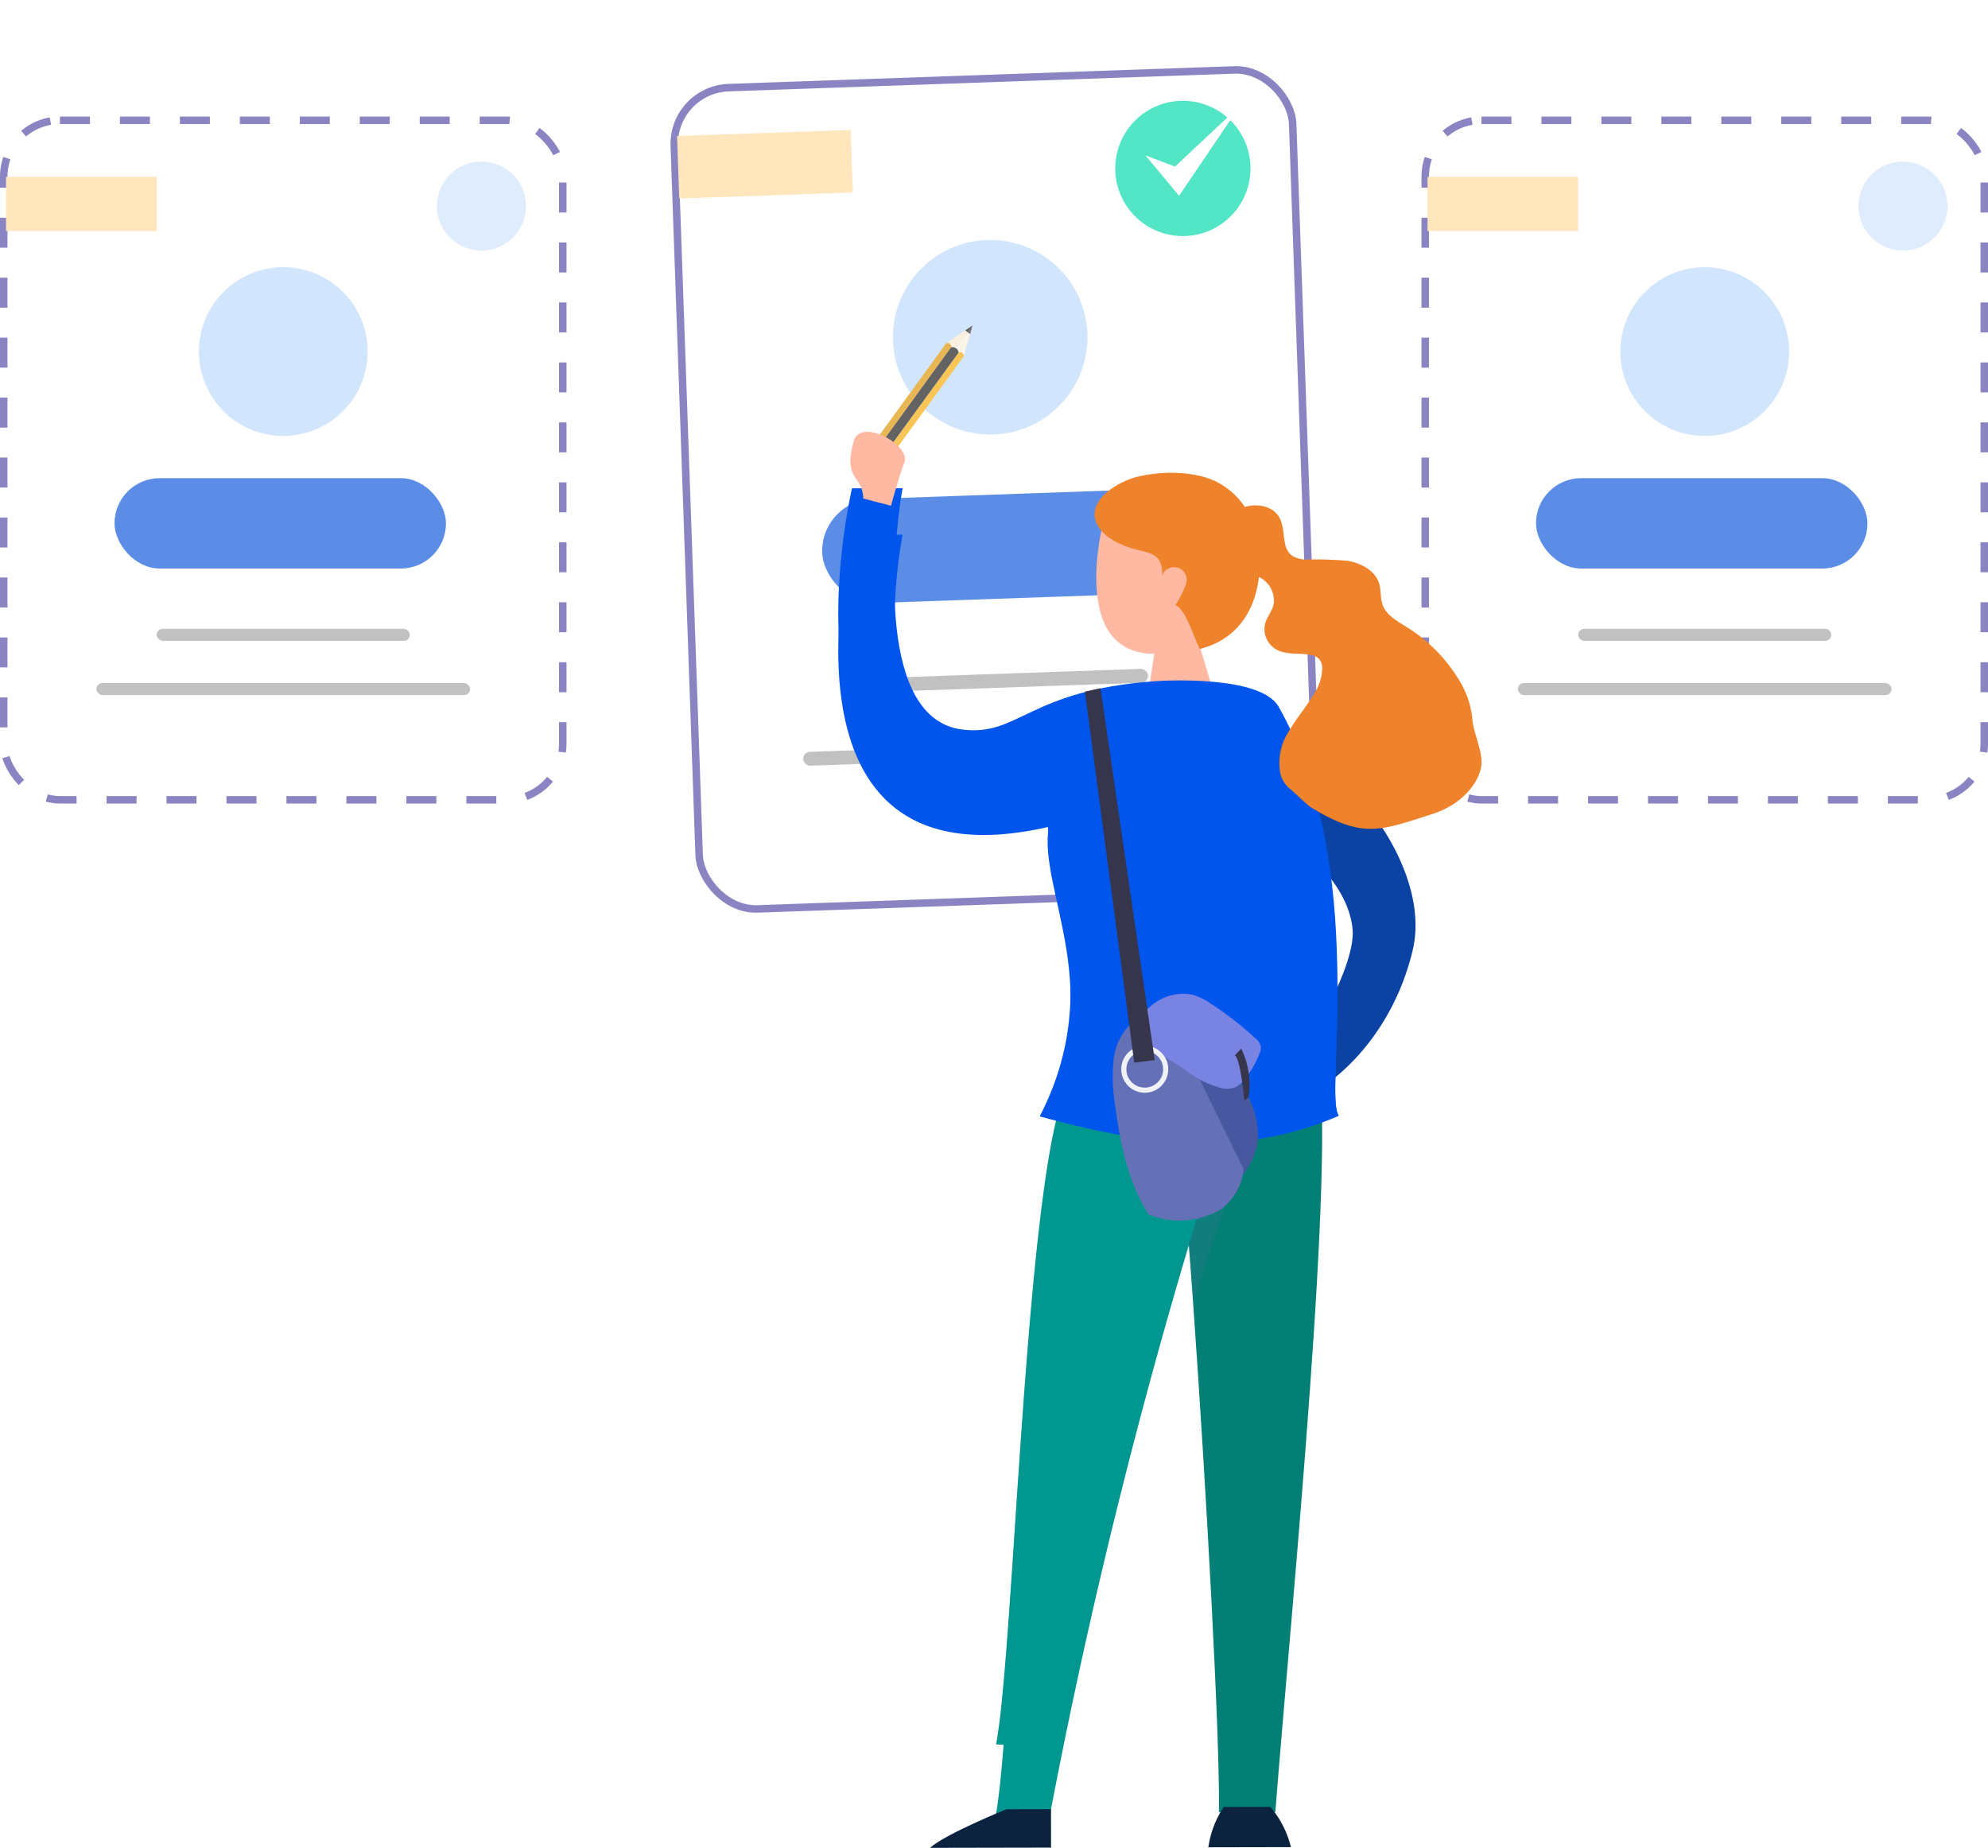 <svg xmlns="http://www.w3.org/2000/svg" xmlns:xlink="http://www.w3.org/1999/xlink" width="265.228" height="246.536" viewBox="0 0 265.228 246.536">
  <defs>
    <filter id="Rectangle_193" x="80.079" y="0" width="105.317" height="131.431" filterUnits="userSpaceOnUse">
      <feOffset dy="3" input="SourceAlpha"/>
      <feGaussianBlur stdDeviation="3" result="blur"/>
      <feFlood flood-opacity="0.161"/>
      <feComposite operator="in" in2="blur"/>
      <feComposite in="SourceGraphic"/>
    </filter>
  </defs>
  <g id="graphic-navigator" transform="translate(-202.39 -680.791)">
    <g id="Group_672" data-name="Group 672" transform="matrix(0.999, -0.035, 0.035, 0.999, 291.469, 689.705)">
      <g transform="matrix(1, 0.03, -0.03, 1, -88.71, -12.02)" filter="url(#Rectangle_193)">
        <g id="Rectangle_193-2" data-name="Rectangle 193" transform="matrix(1, -0.03, 0.03, 1, 89.08, 8.91)" fill="#fff" stroke="#8a85c2" stroke-width="1">
          <rect width="83.509" height="110.584" rx="8" stroke="none"/>
          <rect x="0.5" y="0.5" width="82.509" height="109.584" rx="7.5" fill="none"/>
        </g>
      </g>
      <circle id="Ellipse_53" data-name="Ellipse 53" cx="12.983" cy="12.983" r="12.983" transform="translate(28.771 24.598)" fill="#d1e5fd"/>
      <rect id="Rectangle_194" data-name="Rectangle 194" width="45.863" height="13.911" rx="6.955" transform="translate(18.34 58.59)" fill="#5c8de6"/>
      <rect id="Rectangle_195" data-name="Rectangle 195" width="38.95" height="1.855" rx="0.927" transform="translate(22.279 82.518)" fill="#c1c1c1"/>
      <rect id="Rectangle_196" data-name="Rectangle 196" width="53.833" height="1.855" rx="0.927" transform="translate(14.838 92.036)" fill="#c1c1c1"/>
      <g id="Group_638" data-name="Group 638" transform="translate(59.216 6.936)">
        <path id="Path_515" data-name="Path 515" d="M18.054,9.028A9.027,9.027,0,1,1,9.028,0,9.027,9.027,0,0,1,18.054,9.028Z" transform="translate(0 0)" fill="#52e6c6"/>
      </g>
      <g id="Group_639" data-name="Group 639" transform="translate(63.306 7.83)">
        <path id="Path_516" data-name="Path 516" d="M4.307,11.762,0,6.218,3.9,7.849,12.877,0Z" transform="translate(0 0)" fill="#fff"/>
      </g>
      <rect id="Rectangle_197" data-name="Rectangle 197" width="23.185" height="8.346" transform="translate(0.927 9.274)" fill="#ffe6bd"/>
    </g>
    <g id="Group_673" data-name="Group 673" transform="translate(202.39 696.342)">
      <g id="Rectangle_193-3" data-name="Rectangle 193" transform="translate(0 0)" fill="#fff" stroke="#8a85c2" stroke-width="1" stroke-dasharray="4 4">
        <rect width="75.58" height="91.66" rx="8" stroke="none"/>
        <rect x="0.5" y="0.5" width="74.58" height="90.66" rx="7.5" fill="none"/>
      </g>
      <ellipse id="Ellipse_53-2" data-name="Ellipse 53" cx="11.257" cy="11.257" rx="11.257" ry="11.257" transform="translate(26.533 20.101)" fill="#d1e5fd"/>
      <rect id="Rectangle_194-2" data-name="Rectangle 194" width="44.222" height="12.061" rx="6.03" transform="translate(15.277 48.242)" fill="#5c8de6"/>
      <rect id="Rectangle_195-2" data-name="Rectangle 195" width="33.77" height="1.608" rx="0.804" transform="translate(20.905 68.343)" fill="#c1c1c1"/>
      <rect id="Rectangle_196-2" data-name="Rectangle 196" width="49.85" height="1.608" rx="0.804" transform="translate(12.865 75.58)" fill="#c1c1c1"/>
      <g id="Group_638-2" data-name="Group 638" transform="translate(58.302 6.014)">
        <path id="Path_515-2" data-name="Path 515" d="M382.183,194.786a5.934,5.934,0,1,1-5.933-5.935A5.934,5.934,0,0,1,382.183,194.786Z" transform="translate(-370.315 -188.851)" fill="#dfecfe" stroke="rgba(0,0,0,0)" stroke-width="1" stroke-dasharray="4 4"/>
      </g>
      <rect id="Rectangle_197-2" data-name="Rectangle 197" width="20.101" height="7.236" transform="translate(0.804 8.04)" fill="#ffe6bd"/>
    </g>
    <g id="Group_674" data-name="Group 674" transform="translate(392.038 696.342)">
      <g id="Rectangle_193-4" data-name="Rectangle 193" transform="translate(0 0)" fill="#fff" stroke="#8a85c2" stroke-width="1" stroke-dasharray="4 4">
        <rect width="75.58" height="91.66" rx="8" stroke="none"/>
        <rect x="0.5" y="0.5" width="74.58" height="90.66" rx="7.5" fill="none"/>
      </g>
      <ellipse id="Ellipse_53-3" data-name="Ellipse 53" cx="11.257" cy="11.257" rx="11.257" ry="11.257" transform="translate(26.533 20.101)" fill="#d1e5fd"/>
      <rect id="Rectangle_194-3" data-name="Rectangle 194" width="44.222" height="12.061" rx="6.03" transform="translate(15.277 48.242)" fill="#5c8de6"/>
      <rect id="Rectangle_195-3" data-name="Rectangle 195" width="33.77" height="1.608" rx="0.804" transform="translate(20.905 68.343)" fill="#c1c1c1"/>
      <rect id="Rectangle_196-3" data-name="Rectangle 196" width="49.85" height="1.608" rx="0.804" transform="translate(12.865 75.58)" fill="#c1c1c1"/>
      <g id="Group_638-3" data-name="Group 638" transform="translate(58.302 6.014)">
        <path id="Path_515-3" data-name="Path 515" d="M382.183,194.786a5.934,5.934,0,1,1-5.933-5.935A5.934,5.934,0,0,1,382.183,194.786Z" transform="translate(-370.315 -188.851)" fill="#dfecfe" stroke="rgba(0,0,0,0)" stroke-width="1" stroke-dasharray="4 4"/>
      </g>
      <rect id="Rectangle_197-3" data-name="Rectangle 197" width="20.101" height="7.236" transform="translate(0.804 8.04)" fill="#ffe6bd"/>
    </g>
    <path id="Path_408" data-name="Path 408" d="M203.116,295.917c13.274,4.876,24.8,20.107,22.158,31.176-2.988,12.5-11.614,17.9-11.614,17.9l-2.717-5.02s6.9-10.782,6.3-15.872c-.96-8.154-11.256-13.6-11.256-13.6Z" transform="translate(165.588 480.492)" fill="#0b43a4"/>
    <path id="Path_411" data-name="Path 411" d="M208.79,436.357l-7.522.014c.15-9.758-1.677-43.013-3.442-67.875-1.039-14.581-2.065-26.3-2.666-28.666l4.03-.979L214.4,335.13C217,348.223,210.993,408.339,208.79,436.357Z" transform="translate(163.747 486.191)" fill="#047f76"/>
    <path id="Path_412" data-name="Path 412" d="M185.939,338.286c-5.868,9.243-7.385,76.028-9.84,88.407l7.134.406a647.532,647.532,0,0,1,25.645-89.443Z" transform="translate(159.176 486.826)" fill="#009790"/>
    <path id="Path_413" data-name="Path 413" d="M207.088,337.65c-3.442,9.35-6.533,18.5-9.262,27.148-1.039-13.242-2.065-23.881-2.666-26.034l4.03-.889Z" transform="translate(163.814 489.507)" fill="#5275a0" opacity="0.2"/>
    <path id="Path_414" data-name="Path 414" d="M185.939,338.351c-5.868,10.2-7.385,83.93-9.84,97.6l7.134.448a773.946,773.946,0,0,1,25.645-98.739Z" transform="translate(159.176 486.826)" fill="#009790"/>
    <path id="Path_415" data-name="Path 415" d="M187.725,279.152s-4.567,17.4,6.841,17.381l-.676,4.447,8.664.947-1.872-6.2s1.713-10.944,1.827-12.918C202.724,279.122,192.384,272.619,187.725,279.152Z" transform="translate(161.825 471.484)" fill="#ffb9a3"/>
    <path id="Path_417" data-name="Path 417" d="M201.583,300.009c-17.061,1.132-18.184,6.88-25.819,5.98-11.3-1.332-9.322-22.315-7.925-29.841l-6.749.014s-12.166,47.8,26.259,38.965c-1.476,8.373,8.079,22.049-1.185,38.645,14.587,3.962,28.2,4.934,39.851-.079-2.04-2.749,4.183-30.524-8-50.518C215.634,299.272,202.831,299.926,201.583,300.009Z" transform="translate(154.967 475.978)" fill="#0056ec"/>
    <path id="Path_418" data-name="Path 418" d="M201.583,301.89c-17.061,1.221-18.184,7.423-25.819,6.452-11.3-1.437-9.322-24.074-7.925-32.194l-6.749.015S148.925,327.735,187.35,318.2c-1.476,9.033,8.079,23.787-1.185,41.692,14.587,4.274,28.2,5.323,39.851-.085-2.04-2.965,4.183-32.93-8-54.5C215.634,301.095,202.831,301.8,201.583,301.89Z" transform="translate(154.967 469.779)" fill="#0056ec"/>
    <path id="Path_419" data-name="Path 419" d="M192.333,283.317c1.111.284,2.407.5,3,1.444a3.508,3.508,0,0,1,.32,2.09,1.747,1.747,0,0,1,1.834-1.2,1.7,1.7,0,0,1,1.486,1.577,2.768,2.768,0,0,1-.247,1.056,12.646,12.646,0,0,1-1.27,2.416c1.4.513,2.562,4.59,3.259,5.856,2.343-.586,7.557-2.6,8.012-10.9.212-3.866-.966-8.495-5.16-11.069-2.963-1.819-7.879-1.845-11.27-.977-2.75.7-7.137,3.448-5.092,6.659C188.239,281.893,190.5,282.849,192.333,283.317Z" transform="translate(161.74 470.817)" fill="#ef832b"/>
    <path id="Path_420" data-name="Path 420" d="M203.8,277.083c1.588-.528,3.6-.248,4.556,1.079.745,1.035.677,2.393.917,3.629a2.827,2.827,0,0,0,.79,1.615,3.4,3.4,0,0,0,2.106.65,48,48,0,0,1,5.506.173c1.811.307,3.662,1.329,4.178,3.022.285.936.13,1.964.472,2.882.513,1.378,1.98,2.162,3.258,2.961a21.215,21.215,0,0,1,6.7,6.67,12.071,12.071,0,0,1,2,5.531c.128,1.968,1.546,4.563,1.168,6.5-.407,2.089-2.461,4.915-6.52,6.221-7.013,2.257-9.234,3.236-15.953-.758-.811-.482-2.394-2.12-3.127-2.706a3.574,3.574,0,0,1-1.14-1.816,7.591,7.591,0,0,1,1.094-5.761c1.008-1.754,2.364-3.306,3.389-5.049a6.324,6.324,0,0,0,1.061-3.416,1.837,1.837,0,0,0-.463-1.242,2.083,2.083,0,0,0-1.086-.491c-1.476-.289-3.1.016-4.436-.646a3.13,3.13,0,0,1-1.618-3.567c.263-.9.947-1.663,1.141-2.582a3.518,3.518,0,0,0-1.7-3.453,9.9,9.9,0,0,0-3.955-1.3,4.564,4.564,0,0,1-1.953-.622,2.616,2.616,0,0,1-.99-2.17C199.228,279.84,201.342,277.9,203.8,277.083Z" transform="translate(164.536 471.389)" fill="#ef832b"/>
    <path id="Path_812" data-name="Path 812" d="M179.054,408.643s-8.153,3.292-10.191,5.15l16.149-.031L185,408.63Z" transform="translate(157.605 513.534)" fill="#0c2340"/>
    <path id="Path_813" data-name="Path 813" d="M207.178,408.389a13.086,13.086,0,0,1,2.74,5.368l-11.018.023a12.9,12.9,0,0,1,2.055-5.38Z" transform="translate(164.701 513.473)" fill="#0c2340"/>
    <g id="Group_1090" data-name="Group 1090" transform="translate(1020.58 1008.856) rotate(171)">
      <g id="Group_1090-2" data-name="Group 1090" transform="translate(649.622 371.517)">
        <rect id="Rectangle_262" data-name="Rectangle 262" width="1.503" height="0.847" transform="translate(1.465 2.528) rotate(-45.001)" fill="#d92d24"/>
        <rect id="Rectangle_263" data-name="Rectangle 263" width="1.503" height="1.239" transform="translate(0.595 1.658) rotate(-44.999)" fill="#e84049"/>
        <rect id="Rectangle_264" data-name="Rectangle 264" width="1.503" height="0.851" transform="translate(0 1.063) rotate(-45.002)" fill="#e26174"/>
      </g>
      <g id="Group_1091" data-name="Group 1091" transform="translate(635.427 373.372)">
        <path id="Path_908" data-name="Path 908" d="M678.764,689.287a.3.3,0,0,0,.117.105A.418.418,0,0,1,678.764,689.287Z" transform="translate(-676.871 -677.26)" fill="none"/>
        <path id="Path_909" data-name="Path 909" d="M712.293,722.9l0,.006Z" transform="translate(-708.935 -709.401)" fill="none"/>
        <path id="Path_910" data-name="Path 910" d="M712.776,723.49l-.015-.017Z" transform="translate(-709.383 -709.953)" fill="none"/>
        <path id="Path_911" data-name="Path 911" d="M649.219,680.573a.866.866,0,0,1-.253-.609.586.586,0,0,1-.4-.063.3.3,0,0,1-.117-.105.542.542,0,0,1-.081-.429l0,0-1.3,2.789.287.287Z" transform="translate(-646.559 -667.769)" fill="#fbf4e9"/>
        <path id="Path_912" data-name="Path 912" d="M690.432,692.965l-.014-.014,0,0,0,.005,0,0Z" transform="translate(-688.013 -680.762)" fill="#fbf4e9"/>
        <path id="Path_913" data-name="Path 913" d="M635.481,767.881l.007-.007,0,0Z" transform="translate(-635.479 -752.414)" fill="#767074"/>
        <path id="Path_914" data-name="Path 914" d="M636.08,743.2l-.5,1.075.789-.789Z" transform="translate(-635.571 -728.815)" fill="#767074"/>
        <path id="Path_915" data-name="Path 915" d="M676.738,426.006a.416.416,0,0,0,.117.105.585.585,0,0,0,.4.063s0,0,0,0l0-.005,0,0,11.593-11.593-.6-.6-11.593,11.593,0,0A.542.542,0,0,0,676.738,426.006Z" transform="translate(-674.845 -413.979)" fill="#f9c655"/>
        <path id="Path_916" data-name="Path 916" d="M690.494,439.212l-.009-.007,0,0v0a.866.866,0,0,0,.253.609l0,0,0,0a.865.865,0,0,0,.611.254h0l0,0-.006-.007.013.013,11.593-11.593-.435-.435,0,0-.435-.435L690.48,439.2Z" transform="translate(-688.075 -427.01)" fill="#636363"/>
        <path id="Path_917" data-name="Path 917" d="M710.182,712.692l0,0,.005.005,0,0-.013-.013Z" transform="translate(-706.91 -699.636)" fill="#faeedd"/>
        <path id="Path_918" data-name="Path 918" d="M656.233,707.735l-.015-.017-.017-.02,0-.006a.568.568,0,0,1-.086-.436A.865.865,0,0,1,655.5,707l0,0,0,0-1.865,1.865,0,0,.287.287,2.788-1.3,0,0A.474.474,0,0,1,656.233,707.735Z" transform="translate(-652.84 -694.197)" fill="#faeedd"/>
        <path id="Path_919" data-name="Path 919" d="M636.222,749.762l-.789.789-.007.007,0,0,0,0,1.076-.5-.287-.287Z" transform="translate(-635.427 -735.093)" fill="#5f5d5e"/>
        <path id="Path_920" data-name="Path 920" d="M721.7,447.589l-11.593,11.593,0,0-.005-.005h0a.568.568,0,0,0,.086.436l0,.006.017.02.015.017a.474.474,0,0,0,.475.117l0,0,11.593-11.593Z" transform="translate(-706.827 -446.121)" fill="#e8b652"/>
      </g>
      <g id="Group_1092" data-name="Group 1092" transform="translate(648.639 372.183)">
        <rect id="Rectangle_265" data-name="Rectangle 265" width="1.612" height="1.02" transform="translate(1.585 2.725) rotate(-44.999)" fill="#7c8184"/>
        <rect id="Rectangle_266" data-name="Rectangle 266" width="1.612" height="1.239" transform="matrix(0.707, -0.707, 0.707, 0.707, 0.715, 1.855)" fill="#b0afb5"/>
        <rect id="Rectangle_267" data-name="Rectangle 267" width="1.612" height="1.02" transform="translate(0 1.14) rotate(-45)" fill="#e8e1e9"/>
      </g>
    </g>
    <path id="Path_416" data-name="Path 416" d="M161.938,279.108c-.091-3.223-2.749-2.379-1.284-7.635.9-3.252,7.617.521,6.781,2.775s-1.8,5.819-1.8,5.819Z" transform="translate(155.626 468.195)" fill="#ffb9a3"/>
    <g id="Group_1098" data-name="Group 1098" transform="translate(-52.276 606.868)">
      <path id="Path_937" data-name="Path 937" d="M424.751,239.845a11.134,11.134,0,0,1,1.221,6.081,9.605,9.605,0,0,1-3.731,5.921,6.426,6.426,0,0,1-3.711,1.626,5.485,5.485,0,0,1-4.435-2.552c-3.753-5.4-5.467-16.03-1.26-21.687,1.4-1.884,3.094-2.919,5.031-1.173,1.469,1.324,2.364,3.974,3.4,5.653A57.134,57.134,0,0,1,424.751,239.845Z" transform="translate(-3.519 -19.534)" fill="#4758a0"/>
      <path id="Path_938" data-name="Path 938" d="M422.357,250.073,417,239.142c-1.391-2.837-3-6.1-3.53-9.215a4.885,4.885,0,0,0-5.6.258,7.831,7.831,0,0,0-2.837,5.113,20.864,20.864,0,0,0,.148,5.973c.666,5.176,1.689,10.462,4.5,14.857a10.81,10.81,0,0,0,9.776-.8A7.515,7.515,0,0,0,422.357,250.073Z" transform="translate(-1.773 -20.166)" fill="#6571b7"/>
      <path id="Path_939" data-name="Path 939" d="M411.513,227.107a6.511,6.511,0,0,1,5.594-1.446,8.651,8.651,0,0,1,2.339,1.162,42.628,42.628,0,0,1,5.957,4.635,2,2,0,0,1,.721,1.061,1.9,1.9,0,0,1-.173.961,13.089,13.089,0,0,1-1.811,3.252,3.747,3.747,0,0,1-1.379,1.231,3.283,3.283,0,0,1-1.947.122,13.077,13.077,0,0,1-4.845-2.477C412.416,233.11,406.387,231.157,411.513,227.107Z" transform="translate(-3.251 -19.002)" fill="#7983e2"/>
      <g id="Group_1098-2" data-name="Group 1098" transform="translate(404.26 213.446)">
        <path id="Path_940" data-name="Path 940" d="M406.573,238.812a3.134,3.134,0,1,1,3.134,3.134A3.138,3.138,0,0,1,406.573,238.812Zm.683,0a2.451,2.451,0,1,0,2.451-2.451A2.454,2.454,0,0,0,407.256,238.812Z" transform="translate(-406.573 -235.678)" fill="#eff2f7"/>
      </g>
      <path id="Path_941" data-name="Path 941" d="M429.582,236.234a10.71,10.71,0,0,1,.98,6.485l-.541.456s-.566-5.906-1.309-6.011Z" transform="translate(-9.33 -22.408)" fill="#37354c"/>
      <path id="Path_942" data-name="Path 942" d="M399.406,166.2l6.586,49.5,2.732-.342-7.234-49.614Z" fill="#37354c"/>
    </g>
  </g>
</svg>
